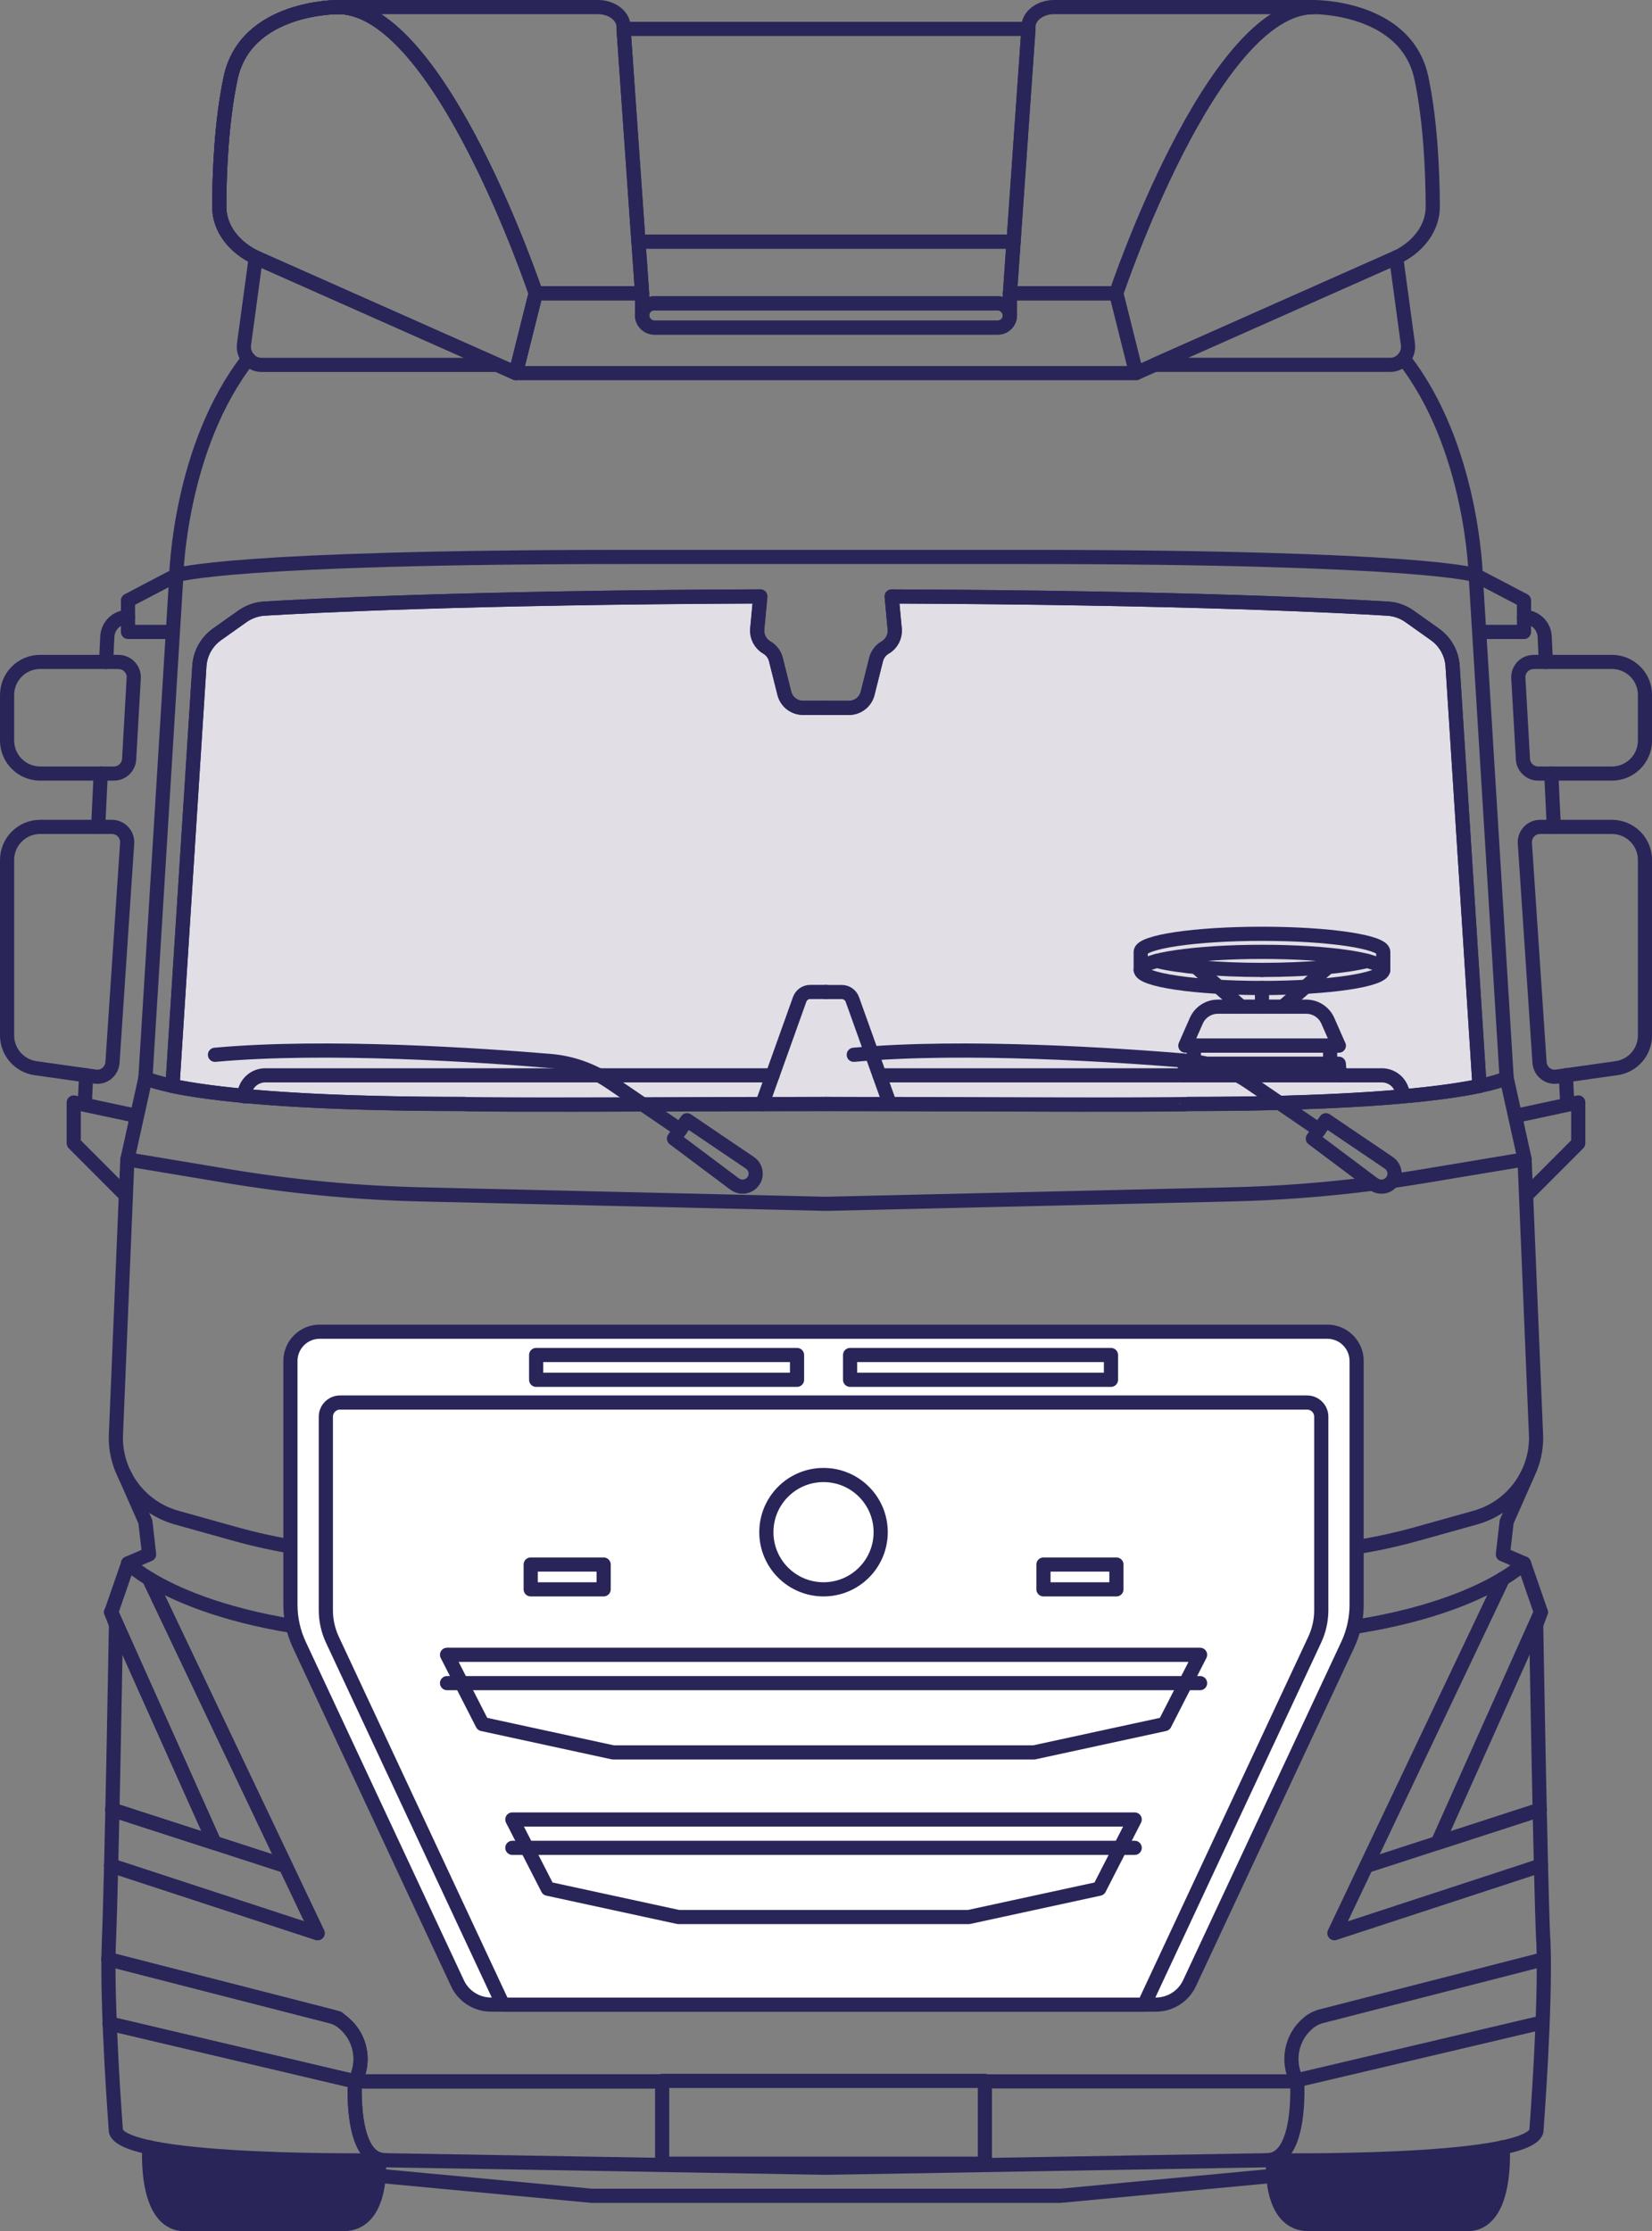 <?xml version="1.0" encoding="UTF-8"?>
<svg id="Calque_1" data-name="Calque 1" xmlns="http://www.w3.org/2000/svg" viewBox="0 0 233.22 314.98">
  <rect x="0" y="0" width="233.22" height="314.98" fill="#808080" stroke="none"/>
  <defs>
    <style>
      .cls-1 {
        fill: none;
      }

      .cls-1, .cls-2, .cls-3, .cls-4 {
        stroke: #292559;
        stroke-linecap: round;
        stroke-linejoin: round;
        stroke-width: 2px;
      }

      .cls-2 {
        fill: #292559;
      }

      .cls-3 {
        fill: #e1dee6;
      }

      .cls-4 {
        fill: #fff;
      }
    </style>
  </defs>
  <path class="cls-3" d="M116.61,99.93h3.23c1.25,0,2.35-.85,2.65-2.07l1.19-4.75c.18-.72.64-1.33,1.28-1.7.92-.53,1.45-1.56,1.35-2.62l-.43-4.59c41.32.16,63.93,1.35,70.03,1.72,1.11.07,2.17.44,3.08,1.09l3.58,2.54c1.47,1.04,2.38,2.68,2.5,4.48l3.8,59.27c-5.11,1.08-16.54,2.55-41.24,2.55,0,.2-41.02,0-41.02,0h-20s-41.02.2-41.02,0c-24.58,0-36.09-1.47-41.24-2.55l.08-1.3,3.71-57.98c.11-1.79,1.03-3.44,2.5-4.48l3.58-2.54c.91-.64,1.97-1.02,3.08-1.09,6.1-.37,28.72-1.57,70.03-1.72l-.43,4.59c-.1,1.06.43,2.08,1.35,2.62.64.37,1.1.98,1.28,1.7l1.19,4.75c.3,1.22,1.4,2.07,2.65,2.07h3.23"/>
  <path class="cls-1" d="M20.52,152.17s6.15,3.67,45.07,3.67c0,.2,51.02,0,51.02,0"/>
  <path class="cls-1" d="M15.29,276.57l32.43,8.32.85.72c2.39,2.03,3.03,5.46,1.53,8.21h0s-.7,11.04,4.17,11.12"/>
  <polyline class="cls-1" points="17.61 208.22 20.52 214.81 21.05 219.42 18.07 220.7"/>
  <path class="cls-2" d="M53.48,304.95s.73,9.02-5.03,9.02h-22.37c-5.76,0-5-10.84-5-10.84"/>
  <path class="cls-1" d="M107.6,155.88l5.29-14.8c.23-.63.82-1.05,1.49-1.05h2.22"/>
  <path class="cls-1" d="M24.35,153.3l3.8-59.27c.11-1.79,1.03-3.44,2.5-4.48l3.58-2.54c.91-.64,1.97-1.02,3.08-1.09,6.1-.37,28.72-1.57,70.03-1.72l-.43,4.59c-.1,1.06.43,2.08,1.35,2.62h0c.64.37,1.1.98,1.28,1.7l1.19,4.75c.3,1.22,1.4,2.07,2.65,2.07h3.23"/>
  <rect class="cls-1" x="93.48" y="293.75" width="45.56" height="11.69"/>
  <path class="cls-1" d="M5.01,150.79l8.42,1.19c1.24.18,2.36-.74,2.45-1.99l2.07-30.96c.08-1.24-.9-2.3-2.15-2.3H5.67c-2.58,0-4.67,2.09-4.67,4.67v24.77c0,2.32,1.71,4.29,4.01,4.62Z"/>
  <path class="cls-1" d="M16.72,93.44H5.67c-2.58,0-4.67,2.09-4.67,4.67v6.42c0,2.58,2.09,4.67,4.67,4.67h10.41c1.14,0,2.08-.89,2.15-2.03l.65-11.45c.07-1.23-.91-2.27-2.15-2.27Z"/>
  <path class="cls-1" d="M14.98,93.44l.17-3.57c.08-1.56,1.36-2.78,2.92-2.78"/>
  <line class="cls-1" x1="13.86" y1="116.74" x2="14.22" y2="109.19"/>
  <line class="cls-1" x1="11.98" y1="155.63" x2="12.16" y2="151.8"/>
  <polyline class="cls-1" points="19.21 157.51 10.41 155.63 10.41 161.39 17.41 168.4"/>
  <polyline class="cls-1" points="24.35 89.21 18.07 89.21 18.07 84.77 24.89 81.2"/>
  <path class="cls-1" d="M193.59,167.12c-6.62.84-13.28,1.34-19.96,1.49l-57.02,1.33-57.02-1.33c-9.2-.21-18.38-1.08-27.46-2.59l-14.15-2.36-1.63,39.27c0,5.26,3.5,9.88,8.57,11.3l8.23,2.3c12.05,3.37,24.73,3.8,36.98,1.24l2.06-.43c5.24-1.09,10.58-1.64,15.94-1.64h56.95c5.35,0,10.69.55,15.94,1.64l2.06.43c12.25,2.55,24.93,2.12,36.98-1.24l8.23-2.3c5.07-1.42,8.57-6.04,8.57-11.3l-1.63-39.27-14.15,2.36c-1.41.23-2.82.45-4.23.66"/>
  <path class="cls-1" d="M215.24,163.66l-2.54-11.49-4.37-70.97s-7.35-2.58-64.12-2.58h-55.19c-56.78,0-64.12,2.58-64.12,2.58l-4.37,70.97-2.54,11.49"/>
  <path class="cls-1" d="M212.7,152.17s-6.15,3.67-45.07,3.67c0,.2-51.02,0-51.02,0"/>
  <path class="cls-1" d="M217.86,273.84c-.4-9.13-.99-44.47-.99-44.47l.66-1.79-2.38-6.88s-9.2,9.2-37.32,10.19c-2.78,0-8.67-.99-8.67-.99l-52.54-.6-52.54.6s-5.89.99-8.67.99c-28.12-.99-37.32-10.19-37.32-10.19l-2.38,6.88.66,1.79s-.6,35.34-.99,44.47c-.4,9.13.99,27.07.99,27.07,1.65,4.63,37.92,4.04,37.92,4.04l62.34,1.06,62.34-1.06s36.26.6,37.92-4.04c0,0,1.39-17.93.99-27.07Z"/>
  <polyline class="cls-1" points="215.15 220.7 212.17 219.42 212.7 214.81 215.61 208.22"/>
  <path class="cls-2" d="M179.74,304.95s-.73,9.02,5.03,9.02h22.37c5.76,0,5-10.84,5-10.84"/>
  <path class="cls-1" d="M125.49,155.5l-5.16-14.41c-.23-.63-.82-1.05-1.49-1.05h-2.22"/>
  <path class="cls-1" d="M208.87,153.3l-3.8-59.27c-.11-1.79-1.03-3.44-2.5-4.48l-3.58-2.54c-.91-.64-1.97-1.02-3.08-1.09-6.1-.37-28.72-1.57-70.03-1.72l.43,4.59c.1,1.06-.43,2.08-1.35,2.62h0c-.64.37-1.1.98-1.28,1.7l-1.19,4.75c-.3,1.22-1.4,2.07-2.65,2.07h-3.23"/>
  <polyline class="cls-1" points="53.46 307.15 83.52 309.97 149.7 309.97 179.76 307.15"/>
  <path class="cls-1" d="M228.21,150.79l-8.42,1.19c-1.24.18-2.36-.74-2.45-1.99l-2.07-30.96c-.08-1.24.9-2.3,2.15-2.3h10.14c2.58,0,4.67,2.09,4.67,4.67v24.77c0,2.32-1.71,4.29-4.01,4.62Z"/>
  <path class="cls-1" d="M216.5,93.44h11.06c2.58,0,4.67,2.09,4.67,4.67v6.42c0,2.58-2.09,4.67-4.67,4.67h-10.41c-1.14,0-2.08-.89-2.15-2.03l-.65-11.45c-.07-1.23.91-2.27,2.15-2.27Z"/>
  <path class="cls-1" d="M218.24,93.44l-.17-3.57c-.08-1.56-1.36-2.78-2.92-2.78"/>
  <line class="cls-1" x1="219.36" y1="116.74" x2="219" y2="109.19"/>
  <line class="cls-1" x1="221.25" y1="155.63" x2="221.06" y2="151.8"/>
  <polyline class="cls-1" points="214.02 157.51 222.81 155.63 222.81 161.39 215.81 168.4"/>
  <polyline class="cls-1" points="208.87 89.21 215.15 89.21 215.15 84.77 208.33 81.2"/>
  <path class="cls-1" d="M103.73,167.16l-8.58-6.43,1.84-2.59,8.88,6.01c.86.58,1.07,1.75.47,2.59h0c-.6.84-1.78,1.03-2.6.41Z"/>
  <path class="cls-1" d="M96.03,159.51l-9.84-6.71c-2.54-1.73-5.49-2.78-8.55-3.03-9.56-.8-31.61-2.31-47.29-.87"/>
  <path class="cls-1" d="M193.92,167.16l-8.58-6.43,1.84-2.59,8.88,6.01c.86.58,1.07,1.75.47,2.59h0c-.6.84-1.78,1.03-2.6.41Z"/>
  <path class="cls-1" d="M186.21,159.51l-9.84-6.71c-2.54-1.73-5.49-2.78-8.55-3.03-9.56-.8-31.61-2.31-47.29-.87"/>
  <path class="cls-1" d="M109.06,151.8H37.45c-1.64,0-2.97,1.33-2.97,2.97h0"/>
  <path class="cls-1" d="M198.05,154.77h0c0-1.64-1.33-2.97-2.97-2.97h-70.91"/>
  <g>
    <ellipse class="cls-1" cx="178.16" cy="136.92" rx="17.12" ry="2.55"/>
    <path class="cls-1" d="M195.28,136.92v-2.55c0-1.41-7.66-2.55-17.12-2.55s-17.12,1.14-17.12,2.55v2.55"/>
    <g>
      <line class="cls-1" x1="167.15" y1="135.03" x2="175.22" y2="142.11"/>
      <line class="cls-1" x1="189.18" y1="135.04" x2="181.11" y2="142.11"/>
      <line class="cls-1" x1="178.16" y1="139.47" x2="178.16" y2="142.11"/>
      <path class="cls-1" d="M189,147.61l-1.55-3.52c-.53-1.2-1.72-1.98-3.04-1.98h-12.48c-1.32,0-2.51.78-3.04,1.98l-1.55,3.52h21.67Z"/>
      <rect class="cls-1" x="168.54" y="147.61" width="19.24" height="2.55"/>
      <polyline class="cls-1" points="189.15 151.8 189 150.16 167.33 150.16 167.18 151.8"/>
    </g>
    <path class="cls-1" d="M178.16,136.92c6.33,0,11.86-.51,14.82-1.27"/>
    <path class="cls-1" d="M163.34,135.65c2.96.76,8.49,1.27,14.82,1.27"/>
  </g>
  <polyline class="cls-1" points="15.69 227.58 30.27 260.15 15.85 255.48"/>
  <polyline class="cls-1" points="21.05 222.86 44.84 272.9 15.69 263.35"/>
  <polyline class="cls-1" points="15.47 285.66 50.1 293.82 93.48 293.82"/>
  <line class="cls-1" x1="39.91" y1="263.28" x2="15.85" y2="255.48"/>
  <path class="cls-4" d="M187.39,187.99H45.14c-2.29,0-4.14,1.85-4.14,4.14v34.41c0,1.95.43,3.87,1.25,5.63l22.33,47.79c.86,1.85,2.71,3.02,4.75,3.02h93.85c2.04,0,3.89-1.18,4.75-3.02l22.34-47.79c.82-1.76,1.25-3.69,1.25-5.63v-34.41c0-2.29-1.85-4.14-4.14-4.14Z"/>
  <path class="cls-4" d="M116.26,197.99H48c-1.1,0-2,.9-2,2v27.32c0,1.44.32,2.86.93,4.17l24.07,51.51h90.53l24.07-51.51c.61-1.31.93-2.73.93-4.17v-27.32c0-1.1-.9-2-2-2h-68.26Z"/>
  <polygon class="cls-4" points="116.26 233.6 63.11 233.6 68.11 243.38 86.55 247.38 116.26 247.38 145.97 247.38 164.42 243.38 169.42 233.6 116.26 233.6"/>
  <polygon class="cls-4" points="116.26 256.85 72.33 256.85 77.33 266.62 95.78 270.62 116.26 270.62 136.75 270.62 155.19 266.62 160.19 256.85 116.26 256.85"/>
  <line class="cls-1" x1="63.11" y1="237.6" x2="169.42" y2="237.6"/>
  <line class="cls-1" x1="72.33" y1="260.85" x2="160.19" y2="260.85"/>
  <rect class="cls-4" x="75.69" y="191.28" width="36.83" height="3.5"/>
  <rect class="cls-4" x="120.01" y="191.28" width="36.83" height="3.5"/>
  <rect class="cls-4" x="74.92" y="220.86" width="10.3" height="3.5"/>
  <rect class="cls-4" x="147.31" y="220.86" width="10.3" height="3.5"/>
  <circle class="cls-1" cx="116.26" cy="216.29" r="8.07"/>
  <path class="cls-1" d="M15.29,276.57l31.35,8.04c.71.18,1.37.52,1.93,1h0c2.39,2.03,3.03,5.46,1.53,8.21h0s-.7,11.04,4.17,11.12"/>
  <polyline class="cls-1" points="15.69 227.58 30.27 260.15 15.85 255.48"/>
  <polyline class="cls-1" points="21.05 222.86 44.84 272.9 15.69 263.35"/>
  <polyline class="cls-1" points="15.47 285.66 50.1 293.82 93.48 293.82"/>
  <line class="cls-1" x1="39.91" y1="263.28" x2="15.85" y2="255.48"/>
  <path class="cls-1" d="M217.93,276.57l-31.35,8.04c-.71.18-1.37.52-1.93,1h0c-2.39,2.03-3.03,5.46-1.53,8.21h0s.7,11.04-4.17,11.12"/>
  <polyline class="cls-1" points="217.53 227.58 202.96 260.15 217.37 255.48"/>
  <polyline class="cls-1" points="212.17 222.86 188.38 272.9 217.53 263.35"/>
  <polyline class="cls-1" points="217.06 285.66 182.42 293.82 139.04 293.82"/>
  <line class="cls-1" x1="193.32" y1="263.28" x2="217.37" y2="255.48"/>
  <path class="cls-1" d="M35.06,50.64c-9.72,12.43-10.17,30.56-10.17,30.56"/>
  <path class="cls-1" d="M208.33,81.2s-.45-18.13-10.17-30.56"/>
  <g>
    <rect class="cls-1" x="90.64" y="42.82" width="51.94" height="3.42" rx="1.71" ry="1.71"/>
    <path class="cls-1" d="M36.43,36.5l36.39,16.16,2.82-11.27S62.11,1,47.78,1c0,0-13.09-.15-15.23,10.04-1.31,6.21-1.58,13.43-1.6,18.12-.01,3.04,2.08,5.84,5.47,7.34Z"/>
    <path class="cls-1" d="M196.79,36.5l-36.39,16.16-2.82-11.27S171.11,1,185.44,1c0,0,13.09-.15,15.23,10.04,1.31,6.21,1.58,13.43,1.6,18.12.01,3.04-2.08,5.84-5.47,7.34Z"/>
    <path class="cls-1" d="M157.58,41.4h-15.01v3.13c0,.94-.77,1.71-1.71,1.71h-48.51c-.94,0-1.71-.77-1.71-1.71v-3.13h-15.01l-2.82,11.27h87.59l-2.82-11.27Z"/>
    <path class="cls-1" d="M36.43,36.5l36.39,16.16,2.82-11.27S62.11,1,47.78,1c0,0-13.09-.15-15.23,10.04-1.31,6.21-1.58,13.43-1.6,18.12-.01,3.04,2.08,5.84,5.47,7.34Z"/>
    <path class="cls-1" d="M36.43,36.5l36.39,16.16,2.82-11.27S62.11,1,47.78,1c0,0-13.09-.15-15.23,10.04-1.31,6.21-1.58,13.43-1.6,18.12-.01,3.04,2.08,5.84,5.47,7.34Z"/>
    <path class="cls-1" d="M88.03,4.08v-.27c0-1.55-1.62-2.81-3.63-2.81h-36.62s0,0,0,0c14.33,0,27.85,40.4,27.85,40.4h15.01l-2.61-37.32Z"/>
    <path class="cls-1" d="M36.43,36.5c-.11-.05-.21-.11-.32-.16l-1.66,12.25c-.21,1.54.96,2.92,2.47,2.92h33.28l-33.78-15Z"/>
    <path class="cls-1" d="M185.44,1h0s-36.62,0-36.62,0c-2,0-3.63,1.26-3.63,2.81v.27l-2.61,37.32h15.01S171.11,1,185.44,1Z"/>
    <path class="cls-1" d="M197.11,36.34c-.11.05-.21.11-.32.16l-33.78,15h33.28c1.51,0,2.68-1.38,2.47-2.92l-1.66-12.25Z"/>
    <polygon class="cls-1" points="145.18 4.08 88.03 4.08 90.13 34.11 143.09 34.11 145.19 4.08 145.18 4.08"/>
    <g>
      <polygon class="cls-1" points="90.64 44.53 90.64 44.53 90.64 44.53 90.64 44.53"/>
      <path class="cls-1" d="M143.09,34.11h-52.95s.51,7.29.51,7.29v3.13h0c0-.94.77-1.71,1.71-1.71h48.51c.94,0,1.71.77,1.71,1.71v-3.13l.51-7.29h0Z"/>
    </g>
  </g>
</svg>